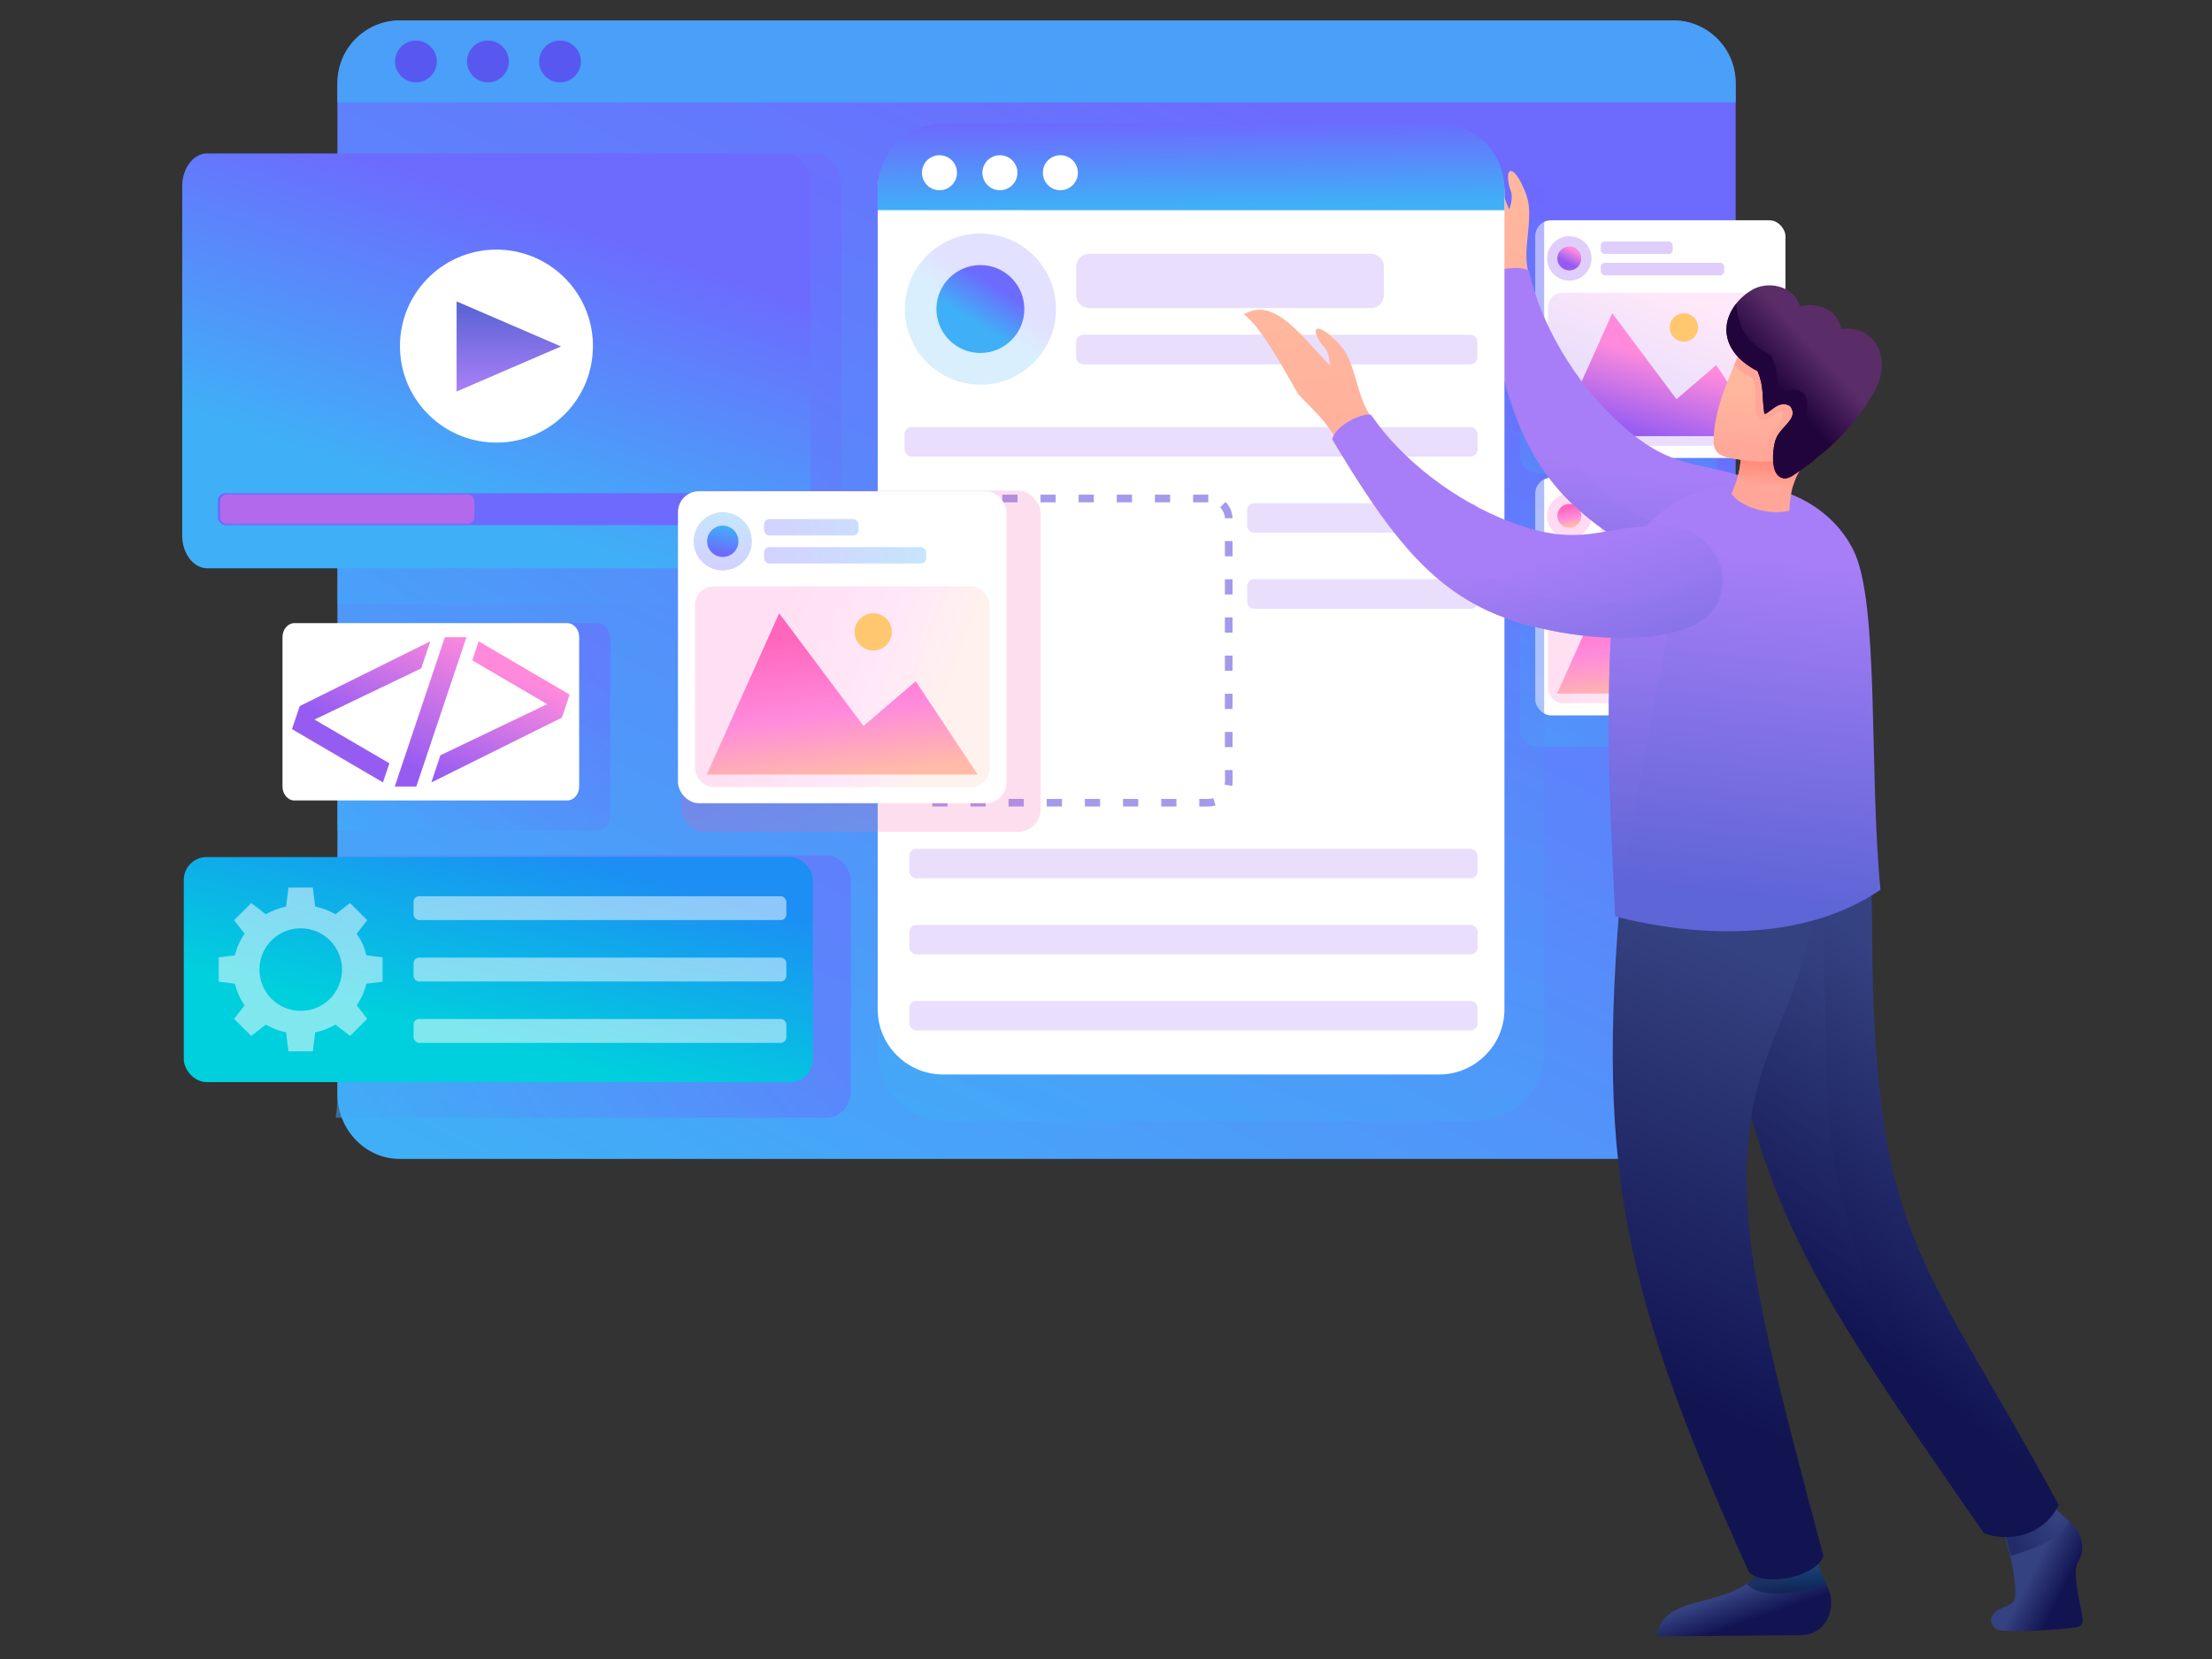 <?xml version="1.0" encoding="UTF-8"?><svg xmlns="http://www.w3.org/2000/svg" width="240" height="180" xmlns:xlink="http://www.w3.org/1999/xlink" viewBox="0 0 240 180"><rect x="0" y="0" width="240" height="180" fill="#333333" stroke="none"/><defs><linearGradient id="b" x1="139.12" y1="10" x2="74.36" y2="141.14" gradientUnits="userSpaceOnUse"><stop offset="0" stop-color="#6d6afe"/><stop offset="1" stop-color="#3fb0f7"/></linearGradient><linearGradient id="c" x1="185.9" y1="53.99" x2="164.31" y2="83.23" xlink:href="#b"/><linearGradient id="d" x1="185.9" y1="24.28" x2="164.31" y2="53.53" xlink:href="#b"/><linearGradient id="e" x1="170.08" y1="55.04" x2="170.48" y2="57.05" gradientUnits="userSpaceOnUse"><stop offset="0" stop-color="#ff66bc"/><stop offset=".56" stop-color="#ff8adc"/><stop offset="1" stop-color="#ffbba8"/></linearGradient><linearGradient id="f" x1="174.09" y1="65.72" x2="188.3" y2="71.06" xlink:href="#e"/><linearGradient id="g" x1="178.77" y1="63.5" x2="180.16" y2="75.44" xlink:href="#e"/><linearGradient id="h" x1="170.03" y1="28.48" x2="170.73" y2="27.15" gradientUnits="userSpaceOnUse"><stop offset="0" stop-color="#965cf2"/><stop offset="1" stop-color="#ff8adc"/></linearGradient><linearGradient id="i" x1="179.11" y1="42.67" x2="183.01" y2="32.82" xlink:href="#h"/><linearGradient id="j" x1="180.03" y1="47.69" x2="182.4" y2="39.49" xlink:href="#h"/><linearGradient id="k" x1="83.42" y1="53.68" x2="104.99" y2="92.66" xlink:href="#b"/><linearGradient id="l" x1="150.07" y1="14.35" x2="109.97" y2="128.48" xlink:href="#b"/><linearGradient id="m" x1="78.51" y1="21.07" x2="38.23" y2="73.47" xlink:href="#b"/><linearGradient id="n" x1="58.97" y1="68.86" x2="39.76" y2="93" xlink:href="#b"/><linearGradient id="o" x1="76.99" y1="96.97" x2="36.31" y2="127.45" xlink:href="#b"/><linearGradient id="p" x1="59.33" y1="23.08" x2="48.64" y2="54.5" xlink:href="#b"/><linearGradient id="q" x1="55.23" y1="42.16" x2="55.14" y2="33.51" gradientUnits="userSpaceOnUse"><stop offset="0" stop-color="#a77ef7"/><stop offset="1" stop-color="#5e65d6"/></linearGradient><linearGradient id="r" x1="52.27" y1="85.93" x2="56.51" y2="73.55" xlink:href="#h"/><linearGradient id="s" x1="44.69" y1="83.17" x2="49.77" y2="68.33" xlink:href="#h"/><linearGradient id="t" x1="37.82" y1="78.45" x2="42.06" y2="66.07" xlink:href="#h"/><linearGradient id="u" x1="57.47" y1="91.7" x2="52.14" y2="112.77" gradientUnits="userSpaceOnUse"><stop offset="0" stop-color="#1c8ef4"/><stop offset="1" stop-color="#00cfdd"/></linearGradient><linearGradient id="v" x1="173.98" y1="22.55" x2="167.74" y2="47.87" gradientUnits="userSpaceOnUse"><stop offset="0" stop-color="#ffb89e"/><stop offset="1" stop-color="#ffa799"/></linearGradient><linearGradient id="w" x1="167.15" y1="49.81" x2="171.86" y2="44.88" gradientUnits="userSpaceOnUse"><stop offset="0" stop-color="#ff8a78"/><stop offset="1" stop-color="#ffa799"/></linearGradient><linearGradient id="x" x1="177.56" y1="51.1" x2="175.46" y2="82.52" xlink:href="#q"/><linearGradient id="y" x1="177.18" y1="50.6" x2="174.26" y2="72.56" xlink:href="#q"/><linearGradient id="z" x1="129.12" y1="13.31" x2="129.24" y2="22.43" xlink:href="#b"/><linearGradient id="aa" x1="107.72" y1="31.61" x2="105.85" y2="34.27" gradientTransform="translate(128.51 -75.78) rotate(83.95)" xlink:href="#b"/><linearGradient id="ab" x1="108.01" y1="30.93" x2="105.53" y2="34.88" xlink:href="#b"/><linearGradient id="ac" x1="78.11" y1="61.21" x2="78.83" y2="55.57" xlink:href="#b"/><linearGradient id="ad" x1="78.25" y1="60.06" x2="78.64" y2="57.03" xlink:href="#b"/><linearGradient id="ae" x1="82.75" y1="57.93" x2="101.43" y2="55.37" xlink:href="#b"/><linearGradient id="af" x1="83.22" y1="61.4" x2="102.02" y2="58.83" xlink:href="#b"/><linearGradient id="ag" x1="83.44" y1="71.53" x2="102.1" y2="78.54" xlink:href="#e"/><linearGradient id="ah" x1="89.58" y1="68.62" x2="91.41" y2="84.28" xlink:href="#e"/><linearGradient id="ai" x1="188.27" y1="172.69" x2="189.41" y2="175.98" gradientUnits="userSpaceOnUse"><stop offset="0" stop-color="#354281"/><stop offset="1" stop-color="#121452"/></linearGradient><linearGradient id="aj" x1="193.36" y1="172.74" x2="195.41" y2="168.71" gradientUnits="userSpaceOnUse"><stop offset="0" stop-color="#002041"/><stop offset="1" stop-color="#004975"/></linearGradient><linearGradient id="ak" x1="220.58" y1="170.34" x2="224.1" y2="172.15" xlink:href="#ai"/><linearGradient id="al" x1="223.14" y1="164.26" x2="218.12" y2="167.06" xlink:href="#ai"/><linearGradient id="am" x1="215.94" y1="112.56" x2="194.87" y2="140" xlink:href="#ai"/><linearGradient id="an" x1="209.61" y1="113.08" x2="192.22" y2="141.12" xlink:href="#ai"/><linearGradient id="ao" x1="196.53" y1="106.21" x2="178.41" y2="150.33" xlink:href="#ai"/><linearGradient id="ap" x1="191.88" y1="60.29" x2="187.66" y2="97.2" xlink:href="#q"/><linearGradient id="aq" x1="178.6" y1="65.18" x2="177.41" y2="96.77" xlink:href="#q"/><linearGradient id="ar" x1="192.37" y1="49.99" x2="192.27" y2="52.84" xlink:href="#w"/><linearGradient id="as" x1="191.62" y1="42.11" x2="191.09" y2="49.04" xlink:href="#v"/><linearGradient id="at" x1="196.75" y1="37.67" x2="192.44" y2="41.59" gradientUnits="userSpaceOnUse"><stop offset="0" stop-color="#5a2d68"/><stop offset="1" stop-color="#22043d"/></linearGradient><linearGradient id="au" x1="153.05" y1="30.85" x2="157.7" y2="63.95" xlink:href="#v"/><linearGradient id="av" x1="157.29" y1="64.1" x2="160.38" y2="56.36" xlink:href="#w"/><linearGradient id="aw" x1="167.52" y1="60.37" x2="177.42" y2="90.8" xlink:href="#q"/><linearGradient id="ax" x1="166.98" y1="59.88" x2="173.52" y2="85.62" xlink:href="#q"/></defs><g style="isolation:isolate;"><g id="a"><rect x="0" width="240" height="180" style="fill:none;"/><path d="M43.35,2.22H181.58c3.71,0,6.74,3.17,6.74,7.04V118.7c0,3.87-3.03,7.04-6.74,7.04H43.35c-3.7,0-6.74-3.17-6.74-7.04V9.27c0-3.87,3.03-7.04,6.74-7.04Z" style="fill:url(#b); fill-rule:evenodd;"/><path d="M43.35,2.22H181.58c3.71,0,6.74,3.03,6.74,6.74v2.15H36.61v-2.15c0-3.71,3.03-6.74,6.74-6.74Z" style="fill:#4a9ff8; fill-rule:evenodd;"/><g><path d="M45.13,4.4c1.25,0,2.27,1.02,2.27,2.27s-1.02,2.27-2.27,2.27-2.27-1.02-2.27-2.27,1.02-2.27,2.27-2.27Z" style="fill:#5858f0; fill-rule:evenodd;"/><path d="M52.94,4.4c1.25,0,2.27,1.02,2.27,2.27s-1.02,2.27-2.27,2.27-2.27-1.02-2.27-2.27,1.02-2.27,2.27-2.27Z" style="fill:#5858f0; fill-rule:evenodd;"/><path d="M60.76,4.4c1.25,0,2.27,1.02,2.27,2.27s-1.02,2.27-2.27,2.27-2.27-1.02-2.27-2.27,1.02-2.27,2.27-2.27Z" style="fill:#5858f0; fill-rule:evenodd;"/></g><g><g><path d="M166.88,53.6h19.41v27.43h-19.41c-1.08,0-1.97-.82-1.97-1.82v-23.79c0-1,.89-1.82,1.97-1.82Z" style="fill:url(#c); fill-rule:evenodd; mix-blend-mode:multiply; opacity:.5;"/><path d="M166.88,23.9h19.41v27.43h-19.41c-1.08,0-1.97-.82-1.97-1.82V25.72c0-1,.89-1.82,1.97-1.82Z" style="fill:url(#d); fill-rule:evenodd; mix-blend-mode:multiply; opacity:.5;"/></g><g><g><rect x="166.57" y="51.83" width="27.15" height="25.79" rx="1.73" ry="1.73" style="fill:#fff;"/><path d="M170.27,53.56c1.33,0,2.41,1.08,2.41,2.41s-1.08,2.41-2.41,2.41-2.41-1.08-2.41-2.41,1.08-2.41,2.41-2.41Z" style="fill:#ff84d6; fill-rule:evenodd; opacity:.3;"/><path d="M170.27,54.67c.72,0,1.3,.58,1.3,1.3s-.58,1.3-1.3,1.3-1.3-.58-1.3-1.3,.58-1.3,1.3-1.3Z" style="fill:url(#e); fill-rule:evenodd;"/><g><rect x="173.68" y="54.13" width="7.81" height="1.36" rx=".45" ry=".45" style="fill:#ff84d6; opacity:.3;"/><rect x="173.68" y="56.45" width="13.4" height="1.36" rx=".45" ry=".45" style="fill:#ff84d6; opacity:.3;"/></g><rect x="167.96" y="59.69" width="24.36" height="16.61" rx="1.55" ry="1.55" style="fill:url(#f); opacity:.2;"/><polygon points="174.93 61.92 181.9 71.24 186.21 67.54 191.34 75.25 168.94 75.25 174.93 61.92" style="fill:url(#g); fill-rule:evenodd;"/><path d="M182.7,61.92c.85,0,1.54,.69,1.54,1.54s-.69,1.54-1.54,1.54-1.54-.69-1.54-1.54,.69-1.54,1.54-1.54Z" style="fill:#ffc770; fill-rule:evenodd;"/></g><g><rect x="166.57" y="23.9" width="27.15" height="25.79" rx="1.73" ry="1.73" style="fill:#fff;"/><path d="M170.27,25.63c1.33,0,2.41,1.08,2.41,2.41s-1.08,2.41-2.41,2.41-2.41-1.08-2.41-2.41,1.08-2.41,2.41-2.41Z" style="fill:#955cf1; fill-rule:evenodd; opacity:.3;"/><path d="M170.27,26.74c.72,0,1.3,.58,1.3,1.3s-.58,1.3-1.3,1.3-1.3-.58-1.3-1.3,.58-1.3,1.3-1.3Z" style="fill:url(#h); fill-rule:evenodd;"/><g><rect x="173.68" y="26.2" width="7.81" height="1.36" rx=".45" ry=".45" style="fill:#955cf1; opacity:.3;"/><rect x="173.68" y="28.51" width="13.4" height="1.36" rx=".45" ry=".45" style="fill:#955cf1; opacity:.3;"/></g><rect x="167.96" y="31.76" width="24.36" height="16.61" rx="1.55" ry="1.55" style="fill:url(#i); opacity:.2;"/><polygon points="174.93 33.99 181.9 43.31 186.21 39.61 191.34 47.32 168.94 47.32 174.93 33.99" style="fill:url(#j); fill-rule:evenodd;"/><path d="M182.7,33.99c.85,0,1.54,.69,1.54,1.54s-.69,1.54-1.54,1.54-1.54-.69-1.54-1.54,.69-1.54,1.54-1.54Z" style="fill:#ffc770; fill-rule:evenodd;"/></g></g></g><rect x="73.92" y="53.22" width="38.99" height="37.04" rx="2.48" ry="2.48" style="fill:url(#k); mix-blend-mode:multiply; opacity:.5;"/><path d="M102.76,13.41h57.25c4.14,0,7.53,3.35,7.53,7.43V114.22c0,4.09-3.39,7.43-7.53,7.43h-57.25c-4.14,0-7.53-3.34-7.53-7.43V20.85c0-4.09,3.39-7.43,7.53-7.43Z" style="fill:url(#l); fill-rule:evenodd; mix-blend-mode:multiply; opacity:.5;"/><path d="M36.61,16.65h51.83c1.58,0,2.87,1.73,2.87,3.85V61.73c0,2.11-1.29,3.85-2.87,3.85H36.61V16.65Z" style="fill:url(#m); fill-rule:evenodd; mix-blend-mode:multiply; opacity:.5;"/><path d="M36.61,67.6h28.25c.75,0,1.37,.8,1.37,1.77v18.98c0,.97-.62,1.77-1.37,1.77h-28.25v-22.53Z" style="fill:url(#n); fill-rule:evenodd; mix-blend-mode:multiply; opacity:.5;"/><path d="M36.61,92.8h53.07c1.44,0,2.63,1.3,2.63,2.89v22.69c0,1.59-1.18,2.89-2.63,2.89H36.42c.12-.8,.19-1.67,.19-2.58v-25.9Z" style="fill:url(#o); fill-rule:evenodd; mix-blend-mode:multiply; opacity:.5;"/><g><path d="M22.5,16.65h62.73c1.5,0,2.73,1.6,2.73,3.54V58.12c0,1.94-1.23,3.54-2.73,3.54H22.5c-1.5,0-2.73-1.59-2.73-3.54V20.18c0-1.95,1.23-3.54,2.73-3.54Z" style="fill:url(#p); fill-rule:evenodd;"/><g><circle cx="53.86" cy="37.54" r="10.47" transform="translate(14.55 90.13) rotate(-88.09)" style="fill:#fff;"/><polygon points="49.54 32.7 60.87 37.59 49.54 42.48 49.54 32.7" style="fill:url(#q); fill-rule:evenodd;"/></g><g><rect x="23.63" y="53.51" width="60.47" height="3.46" rx=".82" ry=".82" style="fill:#6d6afd;"/><path d="M24.64,53.64h26.07c.42,0,.76,.34,.76,.76v1.68c0,.42-.34,.76-.76,.76H24.65c-.42,0-.76-.34-.76-.76v-1.68c0-.42,.34-.75,.75-.75Z" style="fill:#b269eb;"/></g></g><g><path d="M31.94,67.61h29.61c.71,0,1.29,.68,1.29,1.51v16.22c0,.83-.58,1.51-1.29,1.51H31.94c-.71,0-1.29-.68-1.29-1.51v-16.22c0-.83,.58-1.51,1.29-1.51Z" style="fill:#fff; fill-rule:evenodd;"/><g><polygon points="59.37 76.4 51.24 71.65 51.93 69.58 61.8 75.36 60.97 77.86 46.81 84.89 46.81 84.86 47.78 81.95 59.37 76.4" style="fill:url(#r); fill-rule:evenodd;"/><polygon points="42.83 85.34 48.27 69.13 50.61 69.13 45.17 85.34 42.83 85.34" style="fill:url(#s); fill-rule:evenodd;"/><polygon points="34.12 78.07 42.25 82.82 41.55 84.89 31.68 79.11 32.52 76.61 46.68 69.58 46.68 69.61 45.7 72.52 34.12 78.07" style="fill:url(#t); fill-rule:evenodd;"/></g></g><g><rect x="19.94" y="92.99" width="68.25" height="24.42" rx="2.48" ry="2.48" style="fill:url(#u);"/><path d="M34.2,98.36l-.26-2.06h-2.64l-.26,2.06c-.79,.17-1.53,.45-2.2,.84l-1.58-1.22-1.86,1.86,1.14,1.47c-.49,.7-.85,1.49-1.05,2.34l-1.76,.22v2.64l1.76,.22c.2,.85,.56,1.64,1.05,2.34l-1.14,1.47,1.86,1.86,1.58-1.23c.67,.39,1.41,.68,2.2,.84l.26,2.06h2.64l.26-2.06c.79-.17,1.53-.45,2.2-.84l1.58,1.23,1.86-1.86-1.14-1.47c.49-.7,.85-1.49,1.05-2.34l1.76-.22v-2.64l-1.76-.22c-.2-.85-.56-1.64-1.05-2.34l1.14-1.47-1.86-1.86-1.58,1.22c-.67-.39-1.41-.68-2.2-.84h0Zm-1.57,2.36c2.47,0,4.48,2,4.48,4.48s-2,4.48-4.48,4.48-4.48-2-4.48-4.48,2-4.48,4.48-4.48Z" style="fill:#fff; fill-rule:evenodd; opacity:.5;"/><g><rect x="44.87" y="97.24" width="40.45" height="2.59" rx=".61" ry=".61" style="fill:#fff; opacity:.5;"/><rect x="44.87" y="103.9" width="40.45" height="2.59" rx=".61" ry=".61" style="fill:#fff; opacity:.5;"/><rect x="44.87" y="110.56" width="40.45" height="2.59" rx=".61" ry=".61" style="fill:#fff; opacity:.5;"/></g></g><g><path d="M183.78,50.67c-7.6-1.65-13.83-9.41-17.08-18.3-1.22-3.35-1.21-4.18-.94-6.81,.29-2.81,.25-3.8-.69-5.67-1-1.98-1.75-1.65-1.34,.2,.16,.72,.57,1.05,.02,2.64-1.57-3.54-2.67-9.26-6.6-8.59,.18,.32,.67,1.12,1.2,3.56,.53,2.44,.98,6.47,1.07,6.7,.68,1.85,1.56,3.28,2,6.05,2.68,16.81,4.79,23.8,19.13,30.73l4.27-5.75-1.02-4.76Z" style="fill:url(#v); fill-rule:evenodd;"/><path d="M183.78,50.67c-.78-.17-1.55-.4-2.31-.7-1.92,2.4-2.89,4.17-3.74,6.33-8.66-5.58-12.72-13.97-16.33-25.85,2.68,16.81,4.79,23.8,19.13,30.73l4.27-5.75-1.02-4.76Z" style="fill:url(#w); fill-rule:evenodd;"/><path d="M175.76,45.95c-4.9-4.43-8.66-10.94-9.85-16.5-.34-.64-4.03-.53-4.91,.85,1.79,11.21,3.63,18.11,8.75,23.53,3.71,3.92,10.44,8.04,16.34,9.41,4.63,1.07,7.84,.04,8.86-4.14,.34-1.41-.38-5.14-3.87-6.64-6.34-2.72-9.14-.92-15.32-6.51Z" style="fill:url(#x); fill-rule:evenodd;"/><path d="M160.99,30.29c1.79,11.21,3.63,18.11,8.75,23.53,3.71,3.92,10.44,8.04,16.34,9.41,4.63,1.07,7.84,.04,8.86-4.14-15.98,2.28-28.33-8.18-33.95-28.8Z" style="fill:url(#y); fill-rule:evenodd; mix-blend-mode:multiply; opacity:.5;"/></g><g><g><path d="M102.31,13.76h53.84c3.9,0,7.08,3.18,7.08,7.06V109.52c0,3.88-3.19,7.06-7.08,7.06h-53.84c-3.89,0-7.08-3.18-7.08-7.06V20.82c0-3.88,3.19-7.06,7.08-7.06Z" style="fill:#fff; fill-rule:evenodd;"/><path d="M102.31,13.41h53.84c3.9,0,7.08,3.19,7.08,7.08v2.31H95.23v-2.31c0-3.9,3.19-7.08,7.08-7.08Z" style="fill:url(#z); fill-rule:evenodd;"/><g><g><circle cx="106.37" cy="33.53" r="8.2" transform="translate(61.82 135.78) rotate(-83.95)" style="fill:url(#aa); opacity:.2;"/><path d="M106.37,28.76c2.63,0,4.77,2.14,4.77,4.77s-2.14,4.77-4.77,4.77-4.77-2.14-4.77-4.77,2.14-4.77,4.77-4.77Z" style="fill:url(#ab); fill-rule:evenodd;"/></g><g><path d="M118.16,27.54h30.6c.77,0,1.39,.62,1.39,1.39v3.1c0,.77-.62,1.39-1.39,1.39h-30.6c-.77,0-1.39-.62-1.39-1.39v-3.1c0-.77,.62-1.39,1.39-1.39Z" style="fill:#955cf1; opacity:.2;"/><path d="M117.52,36.32h42.01c.42,0,.76,.34,.76,.76v1.69c0,.42-.34,.76-.76,.76h-42.01c-.42,0-.76-.34-.76-.76v-1.69c0-.42,.34-.76,.76-.76Z" style="fill:#955cf1; opacity:.2;"/></g></g><g><rect x="98.14" y="46.34" width="62.18" height="3.2" rx=".76" ry=".76" style="fill:#955cf1; opacity:.2;"/><path d="M136.08,54.59h23.48c.42,0,.76,.34,.76,.76v1.69c0,.42-.34,.76-.76,.76h-23.48c-.42,0-.76-.34-.76-.76v-1.69c0-.42,.34-.76,.76-.76Z" style="fill:#955cf1; opacity:.2;"/><path d="M136.08,62.84h23.48c.42,0,.76,.34,.76,.76v1.69c0,.42-.34,.76-.76,.76h-23.48c-.42,0-.76-.34-.76-.76v-1.69c0-.42,.34-.76,.76-.76Z" style="fill:#955cf1; opacity:.2;"/></g><g><path d="M101.93,16.84c1.05,0,1.9,.85,1.9,1.9s-.85,1.9-1.9,1.9-1.9-.85-1.9-1.9,.85-1.9,1.9-1.9Z" style="fill:#fff; fill-rule:evenodd;"/><path d="M108.49,16.84c1.05,0,1.9,.85,1.9,1.9s-.85,1.9-1.9,1.9-1.9-.85-1.9-1.9,.85-1.9,1.9-1.9Z" style="fill:#fff; fill-rule:evenodd;"/><path d="M115.05,16.84c1.05,0,1.9,.85,1.9,1.9s-.85,1.9-1.9,1.9-1.9-.85-1.9-1.9,.85-1.9,1.9-1.9Z" style="fill:#fff; fill-rule:evenodd;"/></g><g><rect x="98.66" y="92.1" width="61.66" height="3.2" rx=".76" ry=".76" style="fill:#955cf1; opacity:.2;"/><rect x="98.66" y="100.35" width="61.66" height="3.2" rx=".76" ry=".76" style="fill:#955cf1; opacity:.2;"/><rect x="98.66" y="108.6" width="61.66" height="3.2" rx=".76" ry=".76" style="fill:#955cf1; opacity:.2;"/></g></g><g><path d="M129.45,54.5v-.83h1.65v.83h-1.65Zm2.93,.54c.3,.3,.52,.77,.52,1.2l.83-.02c-.04-.68-.27-1.27-.76-1.76l-.59,.58h0Zm.52,3.67h.83v1.65h-.83v-1.65h0Zm0,4.14h.83v1.65h-.83v-1.65h0Zm0,4.14h.83v1.65h-.83v-1.65h0Zm0,4.14h.83v1.65h-.83v-1.65h0Zm0,4.14h.83v1.65h-.83v-1.65h0Zm0,4.14h.83v1.65h-.83v-1.65h0Zm0,4.14h.83c0,.5,.05,1.17-.03,1.71l-.82-.12c.08-.49,.02-1.14,.02-1.59h0Zm-1.26,3.05c-.48,.14-1.04,.08-1.52,.08v.83c.6,0,1.19,.05,1.77-.12l-.25-.79h0Zm-4,.08v.83h-1.65v-.83h1.65Zm-4.14,0v.83h-1.65v-.83h1.65Zm-4.14,0v.83h-1.65v-.83h1.65Zm-4.14,0v.83h-1.65v-.83h1.65Zm-4.14,0v.83h-1.65v-.83h1.65Zm-4.14,0v.83h-1.65v-.83h1.65Zm-4.14,0v.83h-1.65v-.83h1.65Zm-3.49-.76c-.22-.32-.33-.65-.33-1.03v-.3h-.83v.3c0,.56,.17,1.05,.48,1.51l.68-.48h0Zm-.33-3.81h-.83v-1.65h.83v1.65h0Zm0-4.14h-.83v-1.65h.83v1.65h0Zm0-4.14h-.83v-1.65h.83v1.65h0Zm0-4.14h-.83v-1.65h.83v1.65h0Zm0-4.14h-.83v-1.65h.83v1.65h0Zm0-4.14h-.83v-1.65h.83v1.65h0Zm0-4.14h-.83v-.97c0-.27,.04-.55,.13-.8l.79,.26c-.06,.18-.08,.35-.08,.54v.97h0Zm1.55-2.75c.51-.06,1.09-.02,1.6-.02v-.83c-.53,0-1.16-.04-1.71,.02l.11,.82h0Zm4.08-.02v-.83h1.65v.83h-1.65Zm4.14,0v-.83h1.65v.83h-1.65Zm4.14,0v-.83h1.65v.83h-1.65Zm4.14,0v-.83h1.65v.83h-1.65Zm4.14,0v-.83h1.65v.83h-1.65Zm4.14,0v-.83h1.65v.83h-1.65Z" style="fill:#7d70e3; fill-rule:evenodd; opacity:.7;"/><rect x="73.92" y="53.22" width="38.99" height="37.04" rx="2.48" ry="2.48" style="fill:#f95db0; mix-blend-mode:multiply; opacity:.2;"/><g><rect x="73.56" y="53.3" width="35.64" height="33.85" rx="2.27" ry="2.27" style="fill:#fff;"/><path d="M78.42,55.57c1.74,0,3.16,1.41,3.16,3.16s-1.41,3.16-3.16,3.16-3.16-1.41-3.16-3.16,1.41-3.16,3.16-3.16Z" style="fill:url(#ac); fill-rule:evenodd; opacity:.3;"/><path d="M78.42,57.03c.94,0,1.7,.76,1.7,1.7s-.76,1.7-1.7,1.7-1.7-.76-1.7-1.7,.76-1.7,1.7-1.7Z" style="fill:url(#ad); fill-rule:evenodd;"/><g><rect x="82.9" y="56.32" width="10.25" height="1.78" rx=".59" ry=".59" style="fill:url(#ae); opacity:.3;"/><rect x="82.9" y="59.36" width="17.59" height="1.78" rx=".59" ry=".59" style="fill:url(#af); opacity:.3;"/></g><rect x="75.4" y="63.61" width="31.97" height="21.8" rx="2.03" ry="2.03" style="fill:url(#ag); opacity:.2;"/><polygon points="84.54 66.54 93.69 78.77 99.35 73.92 106.08 84.04 76.68 84.04 84.54 66.54" style="fill:url(#ah); fill-rule:evenodd;"/><path d="M94.74,66.54c1.12,0,2.02,.91,2.02,2.02s-.91,2.02-2.02,2.02-2.02-.91-2.02-2.02,.91-2.02,2.02-2.02Z" style="fill:#ffc770; fill-rule:evenodd;"/></g></g></g><g><g><g><path d="M197.2,169.35c.32,1.6,1.29,2.82,1.45,3.99,.26,2.02-.9,4.05-3.29,4.07l-15.63,.14c.83-5.34,9.18-2.38,11.99-8.3l3.64,.2,1.84-.1Z" style="fill:url(#ai); fill-rule:evenodd;"/><path d="M197.2,169.35c.09,.62,.69,1.97,.89,2.43-1.46,1.02-7.22,1.87-8.52,.09,.63-.55,1.67-1.5,2.09-2.39l3.7-.02,1.84-.1Z" style="fill:url(#aj); fill-rule:evenodd; mix-blend-mode:multiply; opacity:.5;"/></g><g><path d="M217,164.77c.68,2.39,1.75,5.84,1.65,8.28-.06,1.55-1.64,.94-2.51,2.27-.33,.51,0,1.47,.97,1.58,1.99,.22,6.49-.11,8.02-.31,1.6-.21,.47-1.55,.14-5.06-.07-.8-.12-1.52,.17-2.02,.58-.98,.67-1.92,.07-3.21-.67-1.45-2.05-1.72-3.19-3.53l-5.32,1.99Z" style="fill:url(#ak); fill-rule:evenodd;"/><path d="M217.2,165.12c.29,1.02,.69,2.52,.97,3.69,2.73-.83,5.37-1.82,6.34-3.73-.38-.35-1.82-1.72-2.19-2.31l-5.12,2.35Z" style="fill:url(#al); fill-rule:evenodd; mix-blend-mode:multiply; opacity:.5;"/></g><path d="M202.79,91.55c.5,5.98,.23,11.53,.49,17.51,1.16,26.23,6.18,28.58,20.09,54.22-1.74,3.51-5.62,4.04-8.11,3.07-21.85-31.42-25.12-36.6-30.91-73.27l18.44-1.54Z" style="fill:url(#am); fill-rule:evenodd;"/><path d="M197.45,94.79c.5,5.98,.61,19.21,.88,25.2,.76,17.07,11.52,34.21,16.4,45.57-21.85-31.42-24.59-35.81-30.38-72.48l13.11,1.71Z" style="fill:url(#an); fill-rule:evenodd; mix-blend-mode:multiply; opacity:.5;"/><path d="M176.58,88.99c-3.65,35.57-1.76,48.44,13.15,81.55,1.62,1.69,7.25,.63,8.11-1.71-4.95-18.54-7.73-29.34-8.22-37.58-1.15-19.55,7.48-19.93,8.05-40.81l-21.09-1.45Z" style="fill:url(#ao); fill-rule:evenodd;"/></g><g><path d="M175.27,63.04c-1.26,11.91-.65,23.31-.02,36.4,8.35,2.12,20.14,2.99,28.78-2.9-1.26-12.89-.1-31.01-2.9-36.77-4.61-9.47-21.24-10.75-25.86,3.28Z" style="fill:url(#ap); fill-rule:evenodd;"/><path d="M175.7,61.42c-2.21,11.48-.4,26.12-.45,38.03l7.23-39.25-6.78,1.22Z" style="fill:url(#aq); fill-rule:evenodd; mix-blend-mode:multiply; opacity:.5;"/></g><g><path d="M188.85,49.59c.07,1.31-.58,3.1-.98,3.96,.6,1.12,3.59,2.49,6.27,1.87,.13-2.42,.53-3.76,1.96-5.56l-2.85-1.42-2.49-.36-1.91,1.51Z" style="fill:#ffa698; fill-rule:evenodd;"/><path d="M188.85,49.59c.03,.59-.08,1.28-.26,1.94,.37,1.07,4.43,3.23,5.96,1.13,.29-.97,.76-1.82,1.55-2.81l-2.85-1.42-2.49-.36-1.91,1.51Z" style="fill:url(#ar); fill-rule:evenodd;"/><path d="M188.71,38.29c-1.29,3.2-2.54,5.68-2.77,8.98-.12,1.69,.38,2.18,1.96,2.47,2.87,.52,5.09,.63,6.36-.73l2.36-3.47-1.69-6.1-3.16-1.16h-3.07Z" style="fill:url(#as); fill-rule:evenodd;"/><path d="M188.71,38.29c-.19,.48-.38,.94-.57,1.38,.57,.54,1.46,1.08,1.99,1.33,.76,1.61-.09,3.9,.84,4.41,.41,.22,.98,.01,1.39-.3,1.58-1.22,1.3,.13,.3,1.34-.86,1.05-1.14,1.59-.88,3.61,1.03-.09,1.87-.4,2.49-1.06l2.36-3.47-1.69-6.1-3.16-1.16h-3.07Z" style="fill:#ffa698; fill-rule:evenodd;"/><path d="M203.36,42.5c2.13-3.76-.13-7.3-3.58-6.8-.46-2.28-2.64-2.87-4.49-2.48-.66-2.26-3.53-2.78-5.21-1.76-3.27,1.97-4.31,6.26,.62,8.81,.73,1.83,.43,2.67,.72,4.55,.05,.34,.81-.54,1.55-.86,.5-.22,1.16-.11,1.37,.26,.71,1.25-1.06,1.98-1.64,3.35-.24,.57-.47,2.04-.23,3.12,.22,1.03,1.01,1.58,2.01,.92,4.8-3.18,7.26-6.24,8.89-9.12Z" style="fill:url(#at); fill-rule:evenodd;"/><path d="M188.38,32.95c-1.74,2.19-1.58,5.3,2.33,7.33,.73,1.83,.43,2.67,.72,4.55,.05,.34,.81-.54,1.55-.86,.5-.22,1.16-.11,1.37,.26,.71,1.25-1.06,1.98-1.64,3.35-.24,.57-.47,2.04-.23,3.12,.22,1.03,1.01,1.58,2.01,.92,.81-.54,1.55-1.07,2.24-1.6-1.1-.51-1.62-1.56-1.12-3.41,.69-2.53,1.06-4.66-1.78-4.28-1.52,.21-.43-1.01-1.62-3.75-1.62-.91-3.6-1.98-3.82-5.63Z" style="fill:#22043d; fill-rule:evenodd;"/></g><g><path d="M173.28,58.11c-7.67,1.3-16.34-3.59-22.66-10.63-2.38-2.65-2.68-3.43-3.41-5.97-.77-2.71-1.18-3.62-2.75-5.01-1.66-1.46-2.24-.88-1.17,.69,.42,.61,.91,.76,1,2.44-2.77-2.71-5.93-7.6-9.33-5.52,.29,.23,1.04,.79,2.44,2.86,1.4,2.07,3.32,5.64,3.48,5.82,1.32,1.47,2.67,2.46,4.11,4.87,8.74,14.61,13.3,20.31,29.19,21.41l1.83-6.93-2.72-4.04Z" style="fill:url(#au); fill-rule:evenodd;"/><path d="M173.28,58.11c-.79,.13-1.59,.2-2.4,.21-.88,2.95-1.13,4.95-1.11,7.26-10.11-1.96-17.01-8.24-24.78-17.92,8.74,14.61,13.3,20.31,29.19,21.41l1.83-6.93-2.72-4.04Z" style="fill:url(#av); fill-rule:evenodd;"/><path d="M164.08,56.71c-6.19-2.29-12.1-6.93-15.28-11.65-.55-.46-3.94,1-4.25,2.61,5.83,9.74,10.11,15.46,16.88,18.59,4.9,2.26,12.68,3.58,18.67,2.65,4.7-.73,7.29-2.88,6.68-7.14-.21-1.44-2.26-4.63-6.06-4.72-6.89-.17-8.83,2.55-16.64-.34Z" style="fill:url(#aw); fill-rule:evenodd;"/><path d="M144.55,47.67c5.83,9.74,10.11,15.46,16.88,18.59,4.9,2.26,12.68,3.58,18.67,2.65,4.7-.73,7.29-2.88,6.68-7.14-13.99,8.06-29.34,2.94-42.23-14.1Z" style="fill:url(#ax); fill-rule:evenodd; mix-blend-mode:multiply; opacity:.5;"/></g></g></g></g></svg>
